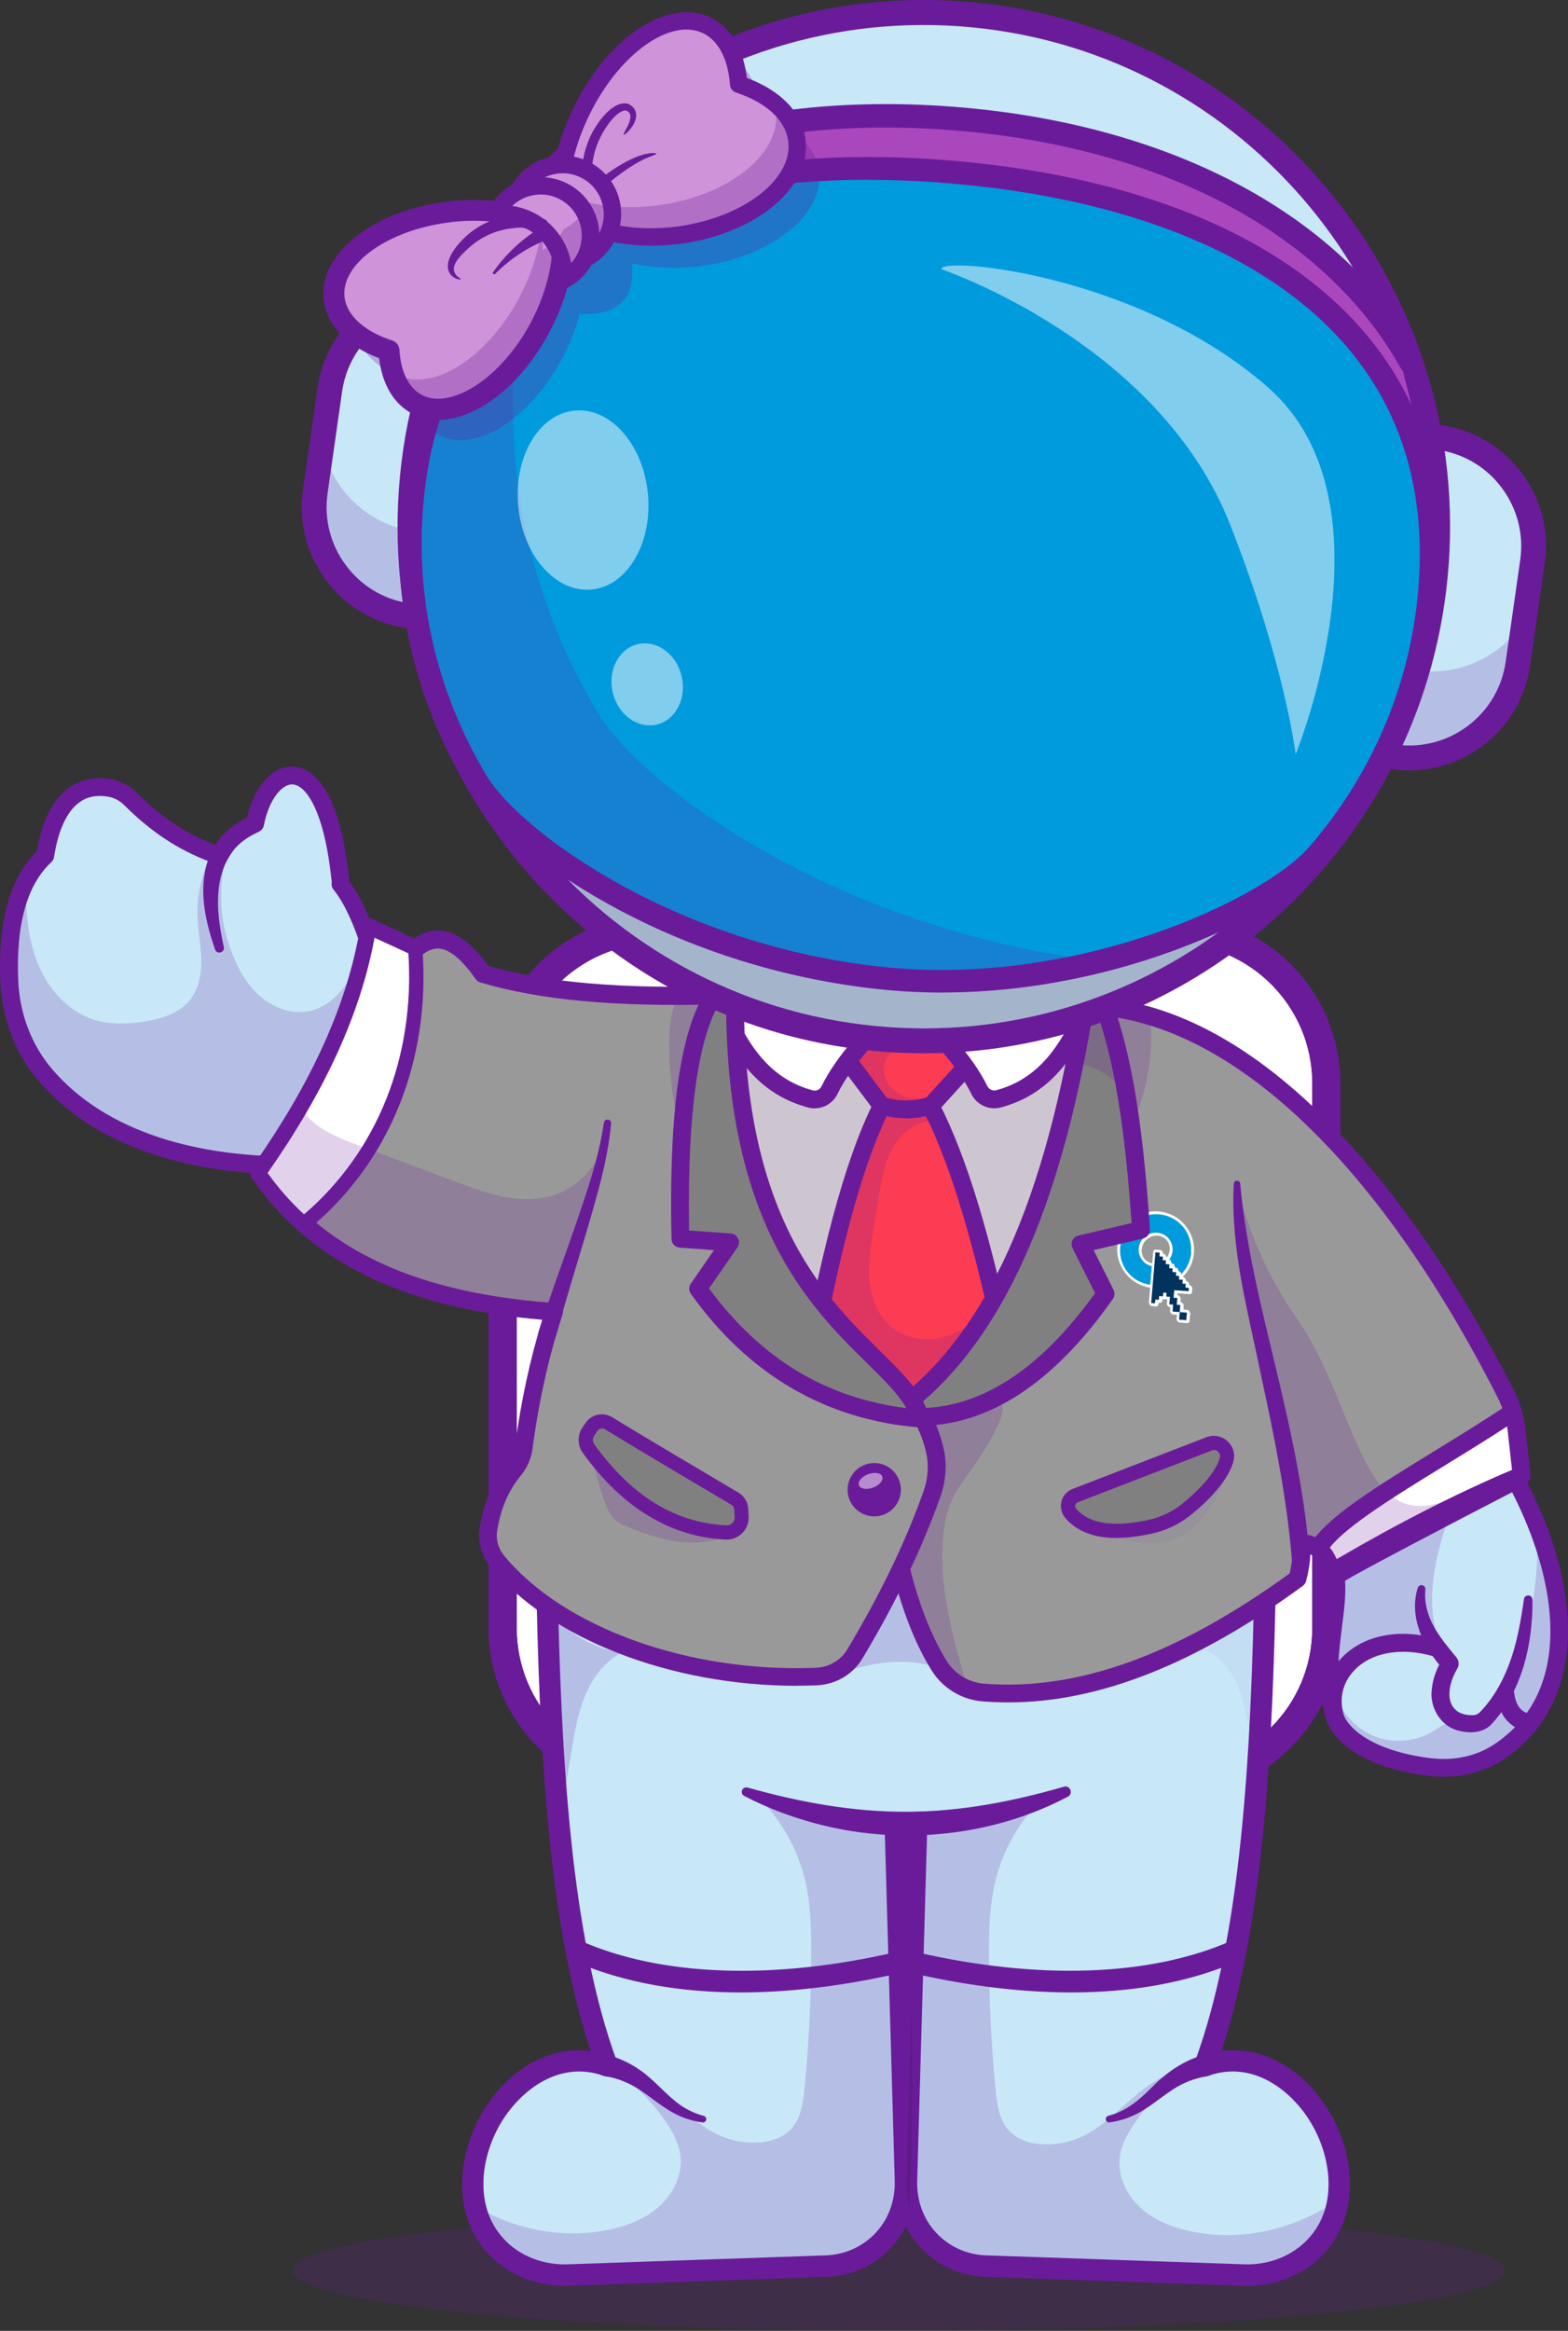 <?xml version="1.0" encoding="UTF-8"?>
<svg id="Capa_1" data-name="Capa 1" xmlns="http://www.w3.org/2000/svg" version="1.1" viewBox="0 0 168.29 250">
  <rect x="0" y="0" width="168.29" height="250" fill="#333333" stroke="none"/>
  <defs>
    <style>
      .cls-1 {
        fill: gray;
      }

      .cls-1, .cls-2, .cls-3, .cls-4, .cls-5, .cls-6, .cls-7, .cls-8, .cls-9, .cls-10, .cls-11, .cls-12 {
        stroke-width: 0px;
      }

      .cls-2, .cls-11 {
        fill: #6a1b9a;
      }

      .cls-3 {
        fill: #ce93d8;
      }

      .cls-4 {
        fill: #ab47bc;
      }

      .cls-5 {
        fill: #00345f;
      }

      .cls-6 {
        fill: #c8e8f8;
      }

      .cls-7 {
        fill: #371a45;
      }

      .cls-8 {
        fill: #999;
      }

      .cls-9 {
        fill: #009bdd;
      }

      .cls-10 {
        fill: #fc3c53;
      }

      .cls-13, .cls-11 {
        opacity: .2;
      }

      .cls-14 {
        opacity: .3;
      }

      .cls-15 {
        opacity: .25;
      }

      .cls-16 {
        opacity: .5;
      }

      .cls-12 {
        fill: #fff;
      }
    </style>
  </defs>
  <g>
    <g class="cls-13">
      <ellipse class="cls-2" cx="96.46" cy="243.51" rx="65.09" ry="6.49"/>
    </g>
    <g>
      <path class="cls-12" d="M140.85,116.22v58.4c0,8.32-6.74,15.06-15.06,15.06h-55.27c-8.32,0-15.06-6.74-15.06-15.06v-58.4c0-4.74,2.19-8.96,5.61-11.72,2.58-2.09,5.87-3.34,9.46-3.34h55.27c3.33,0,6.4,1.08,8.89,2.9,3.74,2.74,6.17,7.17,6.17,12.16Z"/>
      <path class="cls-2" d="M125.78,101.16c8.32,0,15.06,6.74,15.06,15.06v58.4c0,8.32-6.74,15.06-15.06,15.06h-55.27c-8.32,0-15.06-6.74-15.06-15.06v-58.4c0-8.32,6.74-15.06,15.06-15.06h55.27M125.78,98.14h-55.27c-9.97,0-18.08,8.11-18.08,18.08v58.4c0,9.97,8.11,18.08,18.08,18.08h55.27c9.97,0,18.08-8.11,18.08-18.08v-58.4c0-9.97-8.11-18.08-18.08-18.08h0Z"/>
      <path class="cls-12" d="M116.3,154.77c0,.29-.02.58-.07.85-.41-2.56-2.62-4.51-5.29-4.51s-4.89,1.95-5.29,4.51c-.05-.28-.07-.56-.07-.85,0-2.96,2.4-5.36,5.36-5.36s5.36,2.4,5.36,5.36Z"/>
      <g>
        <path class="cls-6" d="M140.88,241.28c-1.96,1.89-4.66,2.82-7.39,2.73l-27.71-.95c-2.5-.09-4.86-1.22-6.45-3.15-.05-.05-.09-.11-.13-.16-.71-.89-1.22-1.9-1.53-2.97-.27-.93-.39-1.91-.37-2.89l.55-19.23.55-19.04h-2.31l1.09,38.27c.06,2.11-.58,4.21-1.9,5.86-.05.05-.09.11-.13.16-1.6,1.93-3.95,3.06-6.45,3.15l-27.71.95c-2.73.1-5.43-.83-7.39-2.73-1.37-1.32-2.21-2.92-2.6-4.63-1.8-7.85,5.81-18.06,14.17-15.09-5.02-13.57-6.15-32.92-6.49-53.44h77.13c-.34,20.52-1.47,39.88-6.49,53.44,10.19-3.61,19.25,12.3,11.57,19.72Z"/>
        <path class="cls-2" d="M133.86,245.16c-.14,0-.27,0-.41,0l-27.71-.96c-2.84-.1-5.5-1.4-7.29-3.56-.05-.06-.1-.12-.15-.18-.41-.51-.77-1.07-1.07-1.66-.3.59-.65,1.15-1.07,1.66l-.14.18c-1.79,2.17-4.45,3.47-7.29,3.56l-27.71.96c-3.11.1-6.11-1-8.23-3.05-4.58-4.42-3.65-11.29-.86-15.81,2.81-4.54,7.14-6.87,11.46-6.32-4.61-13.95-5.55-33.11-5.86-51.83,0-.31.11-.6.33-.82.22-.22.51-.34.82-.34h77.13c.31,0,.6.12.82.34.22.22.33.51.33.82-.31,18.72-1.26,37.88-5.86,51.83,4.32-.54,8.65,1.78,11.46,6.32,2.8,4.51,3.72,11.38-.86,15.81-2.02,1.95-4.85,3.06-7.81,3.06ZM96.08,194.46h2.31c.31,0,.61.13.82.35.22.22.33.52.32.83l-1.09,38.27c-.05,1.9.53,3.71,1.65,5.11l.12.15c1.38,1.66,3.42,2.66,5.61,2.73l27.71.96c2.5.09,4.88-.79,6.56-2.41,3.67-3.54,2.83-9.2.5-12.95-2.04-3.3-6.13-6.55-10.9-4.86-.42.15-.89.04-1.2-.27-.31-.32-.41-.78-.26-1.2,4.99-13.49,6.05-32.85,6.4-51.9H59.84c.35,19.05,1.41,38.41,6.4,51.9.15.42.05.89-.26,1.2-.31.32-.78.42-1.2.27-4.77-1.69-8.85,1.56-10.9,4.86-2.33,3.76-3.16,9.41.5,12.95,1.67,1.62,4.08,2.5,6.56,2.41l27.71-.96c2.19-.08,4.23-1.07,5.61-2.73l.12-.15c1.12-1.4,1.7-3.22,1.65-5.11l-1.09-38.27c0-.31.11-.61.32-.83.22-.22.51-.35.82-.35Z"/>
        <path class="cls-2" d="M65.42,220.45c1.05.32,2.07.78,2.98,1.38,1.75,1.12,2.96,2.77,4.58,3.92.76.54,1.62.94,2.55,1.19.19.05.31.25.26.44-.05.18-.22.29-.39.26-1.03-.14-2.05-.45-2.99-.95-1.78-.92-3.2-2.4-4.95-3.22-.81-.39-1.67-.65-2.55-.79-1.58-.32-1.05-2.64.52-2.23h0Z"/>
        <path class="cls-2" d="M79.49,213.7c-6.07,0-12.37-.91-18.11-3.45-.58-.26-.84-.93-.58-1.51.26-.58.93-.84,1.51-.58,8.66,3.83,20.71,4.26,33.93,1.19.61-.14,1.23.24,1.37.86s-.24,1.23-.86,1.37c-4.93,1.14-10.98,2.12-17.27,2.12Z"/>
        <path class="cls-2" d="M129.57,222.68c-.88.15-1.74.4-2.55.79-1.75.82-3.18,2.3-4.95,3.22-.94.49-1.96.81-2.99.95-.2.03-.38-.11-.4-.31-.02-.18.09-.35.27-.4,1.93-.49,3.33-1.7,4.72-3.1,1.45-1.48,3.33-2.81,5.4-3.39,1.56-.41,2.1,1.91.51,2.23h0Z"/>
        <path class="cls-2" d="M114.98,213.7c-6.29,0-12.34-.97-17.27-2.12-.62-.14-1-.76-.86-1.37.14-.62.76-1,1.37-.86,13.22,3.06,25.27,2.64,33.93-1.19.58-.26,1.25,0,1.51.58s0,1.25-.58,1.51c-5.74,2.54-12.03,3.45-18.11,3.45Z"/>
        <path class="cls-2" d="M80.22,191.72c5.55,1.56,11.25,2.62,17.01,2.6,5.75,0,11.43-1.08,16.96-2.69.65-.19,1.04.74.43,1.07-7.99,4.21-17.6,5.22-26.36,3.06-2.92-.72-5.75-1.76-8.39-3.14-.5-.27-.21-1.04.35-.89h0Z"/>
        <g>
          <path class="cls-6" d="M40.35,103.61l-9.54,21.38c-9.65,0-19.9-2.6-25.97-9.72-.45-.53-.87-1.09-1.24-1.67-.99-1.54-1.7-3.24-2.13-5.02-.26-1.07-.42-2.18-.47-3.29-.06-1.39-.05-2.71.04-3.94.31-4.2,1.53-7.44,3.81-9.56.68-4.45,2.68-7.94,6.86-7.27.87.14,1.67.56,2.29,1.19,2.7,2.71,5.73,4.77,9.23,5.97.1.04.21.07.31.11.04-.08.08-.15.12-.22.96-1.71,2.31-2.56,3.7-3.22,1.35-6.81,7.63-8.78,9.16,6.11v.38c1,1.24,1.86,2.97,2.62,5.04.43,1.15.82,2.4,1.19,3.74Z"/>
          <path class="cls-2" d="M30.8,125.94c-6.77,0-19.25-1.31-26.7-10.06-2.44-2.86-3.88-6.61-4.06-10.56-.3-6.44,1.02-11.15,3.91-14.02.55-3.25,1.7-5.53,3.41-6.78,1.26-.92,2.77-1.24,4.49-.97,1.05.17,2.05.69,2.82,1.46,2.62,2.64,5.39,4.47,8.44,5.6.97-1.49,2.23-2.33,3.41-2.93.78-3.31,2.65-5.46,4.78-5.46.05,0,.1,0,.15,0,1.79.08,4.96,1.77,6.02,12.12,0,.05,0,.1,0,.15,1.41,1.87,2.65,4.77,3.78,8.85.06.21.04.44-.05.65l-9.54,21.38c-.15.34-.49.57-.87.57ZM10.71,85.37c-.85,0-1.58.23-2.21.7-1.33.97-2.26,2.99-2.7,5.85-.03.21-.14.41-.29.55-2.63,2.44-3.82,6.74-3.55,12.76.16,3.53,1.44,6.87,3.61,9.41,6.74,7.91,18.07,9.3,24.63,9.38l9.15-20.49c-1.09-3.85-2.26-6.5-3.55-8.11-.19-.23-.25-.52-.19-.79,0-.03-.01-.06-.01-.09-.78-7.57-2.75-10.34-4.21-10.41-.02,0-.03,0-.05,0-1.05,0-2.45,1.52-3.02,4.39-.06.3-.25.55-.53.68-1.45.69-2.57,1.46-3.38,3.01-.22.41-.7.61-1.14.47-3.59-1.17-6.93-3.3-9.93-6.32-.49-.49-1.11-.82-1.77-.92-.3-.05-.58-.07-.85-.07Z"/>
          <path class="cls-2" d="M25.02,91.23c-2.21,2.97-1.76,6.89-1,10.32.16.61-.73.88-.94.29-.96-2.79-1.72-5.94-.95-8.93.27-1.03.76-2.04,1.44-2.91.32-.41.92-.48,1.33-.16.44.34.47.98.12,1.39h0Z"/>
          <g class="cls-13">
            <path class="cls-2" d="M40.35,103.61l-9.54,21.38c-9.65,0-19.9-2.6-25.97-9.72-.45-.53-.87-1.09-1.24-1.67-.17-.37-.32-.7-.46-1.01-.75-1.66-1.29-2.87-1.67-4.01-.32-.94-.52-1.83-.62-2.86-.16-1.58-.06-3.05.19-4.37.4-2.13,1.16-3.86,1.76-5,.06,2.67.45,5.39,1.62,7.79,1.17,2.41,3.2,4.48,5.76,5.26,1.67.5,3.47.44,5.2.18,1.88-.28,3.87-.87,5.04-2.37.96-1.22,1.22-2.85,1.18-4.4-.04-1.55-.36-3.08-.4-4.63-.06-2.18.42-4.38,1.38-6.33l.67-.17.43-.11.67-.17c-.56,2.36-1.08,5.76.06,9.4.64,2.02,1.5,4.02,2.97,5.55,1.47,1.53,3.63,2.51,5.71,2.12,1.98-.37,3.58-1.92,4.53-3.7.81-1.52,1.21-3.21,1.54-4.9.43,1.15.82,2.4,1.19,3.74Z"/>
          </g>
          <g>
            <g>
              <path class="cls-8" d="M163.3,158.26c-6.58,2.75-13.35,6.25-20.23,10.31l-.67-1.35c-.22-.44-.53-.81-.92-1.09-.07-.05-.15-.11-.23-.15-.48-.3-1.04-.46-1.62-.46.13,1.24-.03,2.52-.38,3.82-11.53,8.42-22.81,13.09-33.75,12.2-1.95-.16-3.7-1.24-4.73-2.9-5.9-9.54-6.7-25.81-6.95-42.83l22.9-27.93c17.67.58,33.79,19.85,44.85,41.6.32.63.58,1.29.78,1.97.19.64.33,1.29.4,1.96l.54,4.86Z"/>
              <g>
                <path class="cls-12" d="M123.5,138.12c-1.02-.14-1.95-.65-2.62-1.45-.71-.85-1.05-1.91-.96-3.01.19-2.22,2.15-3.89,4.38-3.73,1.09.08,2.09.57,2.81,1.39.76.86,1.13,1.96,1.03,3.09-.08.96-.51,1.87-1.19,2.55-.05.05-.12.07-.19.06-.06,0-.11-.02-.17-.06-.09-.06-.16-.15-.19-.25-.09-.01-.17-.06-.24-.14-.07-.08-.11-.18-.1-.27h0s-.02,0-.02,0c-.09,0-.19-.06-.26-.14-.07-.08-.11-.18-.1-.27v-.02c-.09,0-.18-.06-.25-.14-.07-.08-.11-.18-.1-.27v-.07s-.1-.09-.13-.14c-.07-.12-.07-.25,0-.33.2-.25.32-.55.34-.86.03-.4-.09-.78-.34-1.07-.24-.27-.58-.43-.95-.46-.87-.06-1.64.6-1.71,1.47-.03.37.07.73.29,1.01.2.25.48.42.8.49.09.02.17.07.24.15.06.08.09.17.09.25l-.17,2c-.01.13-.12.22-.25.21,0,0-.01,0-.02,0Z"/>
                <path class="cls-9" d="M127.83,134.31c.18-2.1-1.38-3.92-3.48-4.07s-3.94,1.43-4.12,3.52,1.26,3.77,3.23,4.04l.17-2c-.87-.18-1.49-.99-1.41-1.9.08-1,.96-1.75,1.97-1.68s1.74.94,1.66,1.94c-.03.37-.17.71-.39.98l.22.02-.03.4.39.03-.03.4.42.03-.03.39.35.03-.02.28c.63-.62,1.05-1.46,1.13-2.41Z"/>
                <path class="cls-12" d="M126.64,141.86c-.09,0-.19-.06-.26-.14-.07-.08-.11-.18-.1-.27l.04-.43-.38-.03c-.09,0-.19-.06-.26-.14-.07-.08-.11-.18-.1-.27l.03-.36h-.01c-.09,0-.19-.06-.26-.14-.07-.08-.11-.18-.1-.27l.04-.42c-.06,0-.13-.03-.18-.07-.04.03-.1.05-.16.04h-.18s-.01.16-.01.16c-.01.13-.11.22-.25.21h-.15s-.02.18-.02.18c-.01.13-.12.22-.25.21l-.41-.03c-.09,0-.19-.06-.26-.14-.07-.08-.11-.18-.1-.27l.46-5.44c.01-.13.12-.22.25-.21l.46.03c.09,0,.19.06.26.14s.11.18.1.27h0c.09.02.18.07.25.15.07.08.11.18.1.27.08.02.15.06.21.13.07.08.11.18.1.27h0c.09.02.19.07.26.15.07.08.11.18.1.27h0c.09.02.18.07.25.15.07.08.11.18.1.27h.02c.09,0,.19.06.26.14.07.08.11.18.1.27h0c.08.02.15.07.21.13.07.08.11.18.1.27h.01c.09,0,.19.06.26.14s.11.18.1.27v.03c.09,0,.19.06.26.14.07.08.11.18.1.27v.03c.08.01.17.06.24.14.07.08.11.18.1.27l-.03.36c-.01.13-.12.22-.25.21l-1.31-.09-.02.2c.09,0,.19.06.26.14.07.08.11.18.1.27l-.03.34c.09.01.18.06.25.14.07.08.11.18.1.27l-.03.38.37.03c.09,0,.19.06.26.14.07.08.11.18.1.27l-.07.81c-.01.13-.12.22-.25.21l-.77-.06Z"/>
                <path class="cls-5" d="M127.31,137.7l-.4-.03.03-.41-.41-.03.03-.38-.35-.02.03-.38-.41-.03.03-.38-.38-.03.03-.4-.4-.03.03-.4-.35-.02.03-.38-.38-.03.03-.4-.46-.03-.46,5.44.41.03.04-.41.38.03.03-.4.41.03.03-.4.35.02-.03.4.4.03-.07.81.41.03-.06.74.77.06-.07.81.77.06.07-.81-.77-.06.06-.76-.38-.03.06-.72-.4-.03.07-.81,1.54.11.03-.36-.37-.03.04-.41Z"/>
              </g>
            </g>
            <path class="cls-2" d="M108.2,182.59c-.93,0-1.85-.04-2.77-.11-2.23-.18-4.28-1.43-5.46-3.35-6.11-9.87-6.85-26.81-7.09-43.31,0-.23.07-.44.22-.62l22.9-27.93c.19-.23.48-.36.77-.35,8.5.28,17.09,4.7,25.55,13.14,7.16,7.15,14.12,17.17,20.12,28.98.35.7.64,1.41.85,2.13.21.68.35,1.4.43,2.12l.54,4.86c.05.42-.19.82-.58.99-6.26,2.61-12.84,5.96-20.12,10.25-.23.13-.5.17-.76.09-.25-.08-.46-.25-.58-.49l-.67-1.35c-.15-.29-.36-.55-.63-.75-.05-.03-.1-.07-.15-.1-.05-.03-.09-.05-.14-.08-.03.9-.18,1.85-.45,2.87-.06.21-.18.39-.36.52-11.48,8.39-21.86,12.49-31.61,12.49ZM94.79,136.13c.24,16.12.99,32.6,6.8,41.99.87,1.41,2.36,2.32,3.99,2.46,10.01.81,20.75-3.06,32.83-11.82.28-1.15.37-2.18.27-3.15-.03-.27.06-.54.24-.74.18-.2.44-.31.71-.31.76,0,1.49.21,2.13.61.09.05.19.12.29.19.51.38.93.87,1.21,1.44l.22.43c6.75-3.94,12.92-7.07,18.81-9.57l-.46-4.15c-.07-.61-.19-1.21-.36-1.78-.18-.62-.42-1.23-.72-1.82-12.88-25.35-28.73-40.28-43.56-41.06l-22.38,27.29Z"/>
            <path class="cls-2" d="M138.67,167.43c-.54-6.77-1.92-13.44-3.36-20.08-1.36-6.7-3.27-13.46-2.89-20.39.03-.41.66-.44.69,0,.61,6.78,2.3,13.38,3.88,20,1.6,6.68,3.08,13.44,3.59,20.32.04.53-.36.98-.88,1.02-.53.04-.98-.36-1.02-.88h0Z"/>
            <path class="cls-12" d="M163.3,158.26c-6.58,2.75-13.35,6.25-20.23,10.31l-.67-1.35c-.22-.44-.53-.81-.92-1.09,2.01-3.71,13.04-9.39,20.88-14.69.19.64.33,1.29.4,1.96l.54,4.86Z"/>
            <path class="cls-2" d="M143.07,169.52c-.09,0-.18-.01-.27-.04-.25-.08-.46-.25-.58-.49l-.67-1.35c-.15-.29-.36-.55-.63-.75-.38-.28-.5-.8-.27-1.22,1.52-2.8,7.07-6.21,13.5-10.16,2.61-1.6,5.31-3.26,7.68-4.86.25-.17.57-.21.85-.11.29.1.51.33.59.62.21.69.36,1.41.44,2.13l.54,4.86c.05.42-.19.82-.58.99-6.26,2.61-12.84,5.96-20.12,10.25-.15.09-.32.13-.48.13ZM142.72,165.98c.21.25.39.52.53.81l.22.43c6.75-3.94,12.92-7.07,18.81-9.57l-.46-4.15c-.02-.17-.04-.34-.07-.51-2.11,1.38-4.39,2.78-6.6,4.14-5.22,3.2-10.6,6.51-12.42,8.85Z"/>
            <path class="cls-1" d="M115.39,160.42l14.37-5.55c1.05-.41,2.16.52,1.91,1.62-.37,1.62-2.19,3.72-4.39,5.46-1.12.89-2.42,1.5-3.82,1.81-3.99.88-6.89.47-8.54-1.43-.55-.63-.32-1.61.46-1.91Z"/>
            <path class="cls-2" d="M119.87,164.96c-2.44,0-4.29-.71-5.52-2.13-.42-.49-.58-1.15-.43-1.78.15-.62.6-1.12,1.19-1.35l14.37-5.55c.76-.29,1.62-.14,2.23.39.61.53.87,1.34.69,2.11-.39,1.68-2.13,3.88-4.66,5.89-1.19.95-2.62,1.62-4.13,1.95-1.38.3-2.63.46-3.76.46ZM130.28,155.53c-.08,0-.16.01-.24.05l-14.37,5.55h0c-.18.07-.24.21-.26.29-.02.07-.04.24.1.41,1.4,1.62,4.02,2.01,7.79,1.18,1.28-.28,2.5-.86,3.51-1.66,2.2-1.75,3.82-3.72,4.12-5.04.08-.33-.12-.54-.21-.62-.13-.11-.28-.17-.44-.17ZM115.39,160.42h0,0Z"/>
            <g>
              <path class="cls-8" d="M100.04,160.22c-2.02,5.7-4.84,11.42-8.26,17.14-.88,1.48-2.46,2.39-4.17,2.46-14.45.58-28.02-4.81-34.26-12.41-.77-.95-1.12-2.18-.93-3.39.42-2.58,1.35-4.68,2.73-6.34.57-.68.95-1.51,1.06-2.39.68-5.12,1.75-9.99,3.26-14.59-10.92-.76-20.17-3.54-26.85-9.43-1.8-1.58-3.42-3.4-4.83-5.45,5.91-8.34,10.31-17.01,11.83-26.34l4.94,2.28h.02c2.29-1.9,4.58-1.13,7.25,2.68,7.2,2.14,16.19,2.58,25.96,2.29l16.75,39.62c2.73,2.62,4.91,5.52,5.77,9.1.38,1.58.26,3.24-.28,4.78Z"/>
              <path class="cls-2" d="M85.5,180.81c-13.47,0-26.49-5.01-32.89-12.8-.95-1.16-1.37-2.68-1.13-4.15.43-2.69,1.42-4.98,2.94-6.81.47-.56.76-1.22.85-1.9.63-4.8,1.62-9.37,2.93-13.6-11.42-.96-20-4.1-26.21-9.58-1.87-1.65-3.55-3.54-4.98-5.63-.23-.33-.22-.77,0-1.09,6.5-9.18,10.32-17.67,11.67-25.94.05-.29.23-.55.49-.69.26-.14.58-.15.85-.02l4.44,2.05c.99-.68,2.02-.96,3.05-.82,1.62.22,3.23,1.45,4.91,3.77,6.25,1.8,14.32,2.49,25.34,2.16.4-.01.75.22.91.58l16.68,39.44c3.23,3.14,5.11,6.14,5.89,9.43.42,1.73.31,3.56-.31,5.31h0c-1.95,5.53-4.68,11.19-8.34,17.32-1.04,1.75-2.89,2.84-4.95,2.92-.72.03-1.43.04-2.15.04ZM28.95,125.81c1.26,1.75,2.7,3.34,4.29,4.74,6.1,5.38,14.7,8.39,26.29,9.2.29.02.56.18.73.42.16.24.21.55.11.83-1.46,4.44-2.54,9.29-3.22,14.41-.14,1.04-.58,2.04-1.27,2.88-1.3,1.56-2.15,3.54-2.52,5.89-.15.93.12,1.9.72,2.64,6.37,7.76,19.83,12.6,33.48,12.06,1.41-.06,2.68-.8,3.39-1.99,3.59-6.01,6.27-11.57,8.18-16.97.49-1.4.58-2.86.25-4.23-.71-2.96-2.46-5.71-5.5-8.63-.09-.09-.17-.2-.22-.32l-16.5-39.02c-11.09.3-19.24-.45-25.61-2.35-.21-.06-.39-.19-.51-.37-1.41-2.01-2.68-3.1-3.79-3.25-.66-.09-1.34.16-2.07.77-.29.24-.7.29-1.04.12l-3.81-1.76c-1.53,8.01-5.27,16.19-11.39,24.95ZM100.04,160.22h0,0Z"/>
              <path class="cls-2" d="M57.83,142.77c1.22-3.75,2.56-7.44,3.86-11.13,1.25-3.67,2.58-7.38,3.12-11.22.07-.49.82-.43.78.08-.36,3.96-1.52,7.76-2.62,11.55-1.12,3.77-2.28,7.5-3.31,11.26-.37,1.23-2.19.7-1.83-.55h0Z"/>
              <circle class="cls-2" cx="93.83" cy="159.78" r="2.86"/>
              <g class="cls-16">
                <path class="cls-12" d="M94.69,158.36c-.15-.39-.83-.5-1.52-.24s-1.13.79-.98,1.19c.15.39.83.5,1.52.24s1.13-.79.98-1.19Z"/>
              </g>
              <path class="cls-1" d="M65.31,152.65c2.98,1.84,11.26,6.73,13.59,8.11.39.23.63.63.66,1.08l.05.84c.06.95-.72,1.74-1.67,1.69-5.45-.27-10.42-2.99-14.76-8.99-.4-.55-.41-1.29-.02-1.85l.34-.5c.41-.59,1.2-.76,1.81-.38Z"/>
              <path class="cls-2" d="M78.01,165.13s-.08,0-.12,0c-5.93-.29-11.09-3.42-15.34-9.3-.59-.81-.6-1.91-.03-2.73l.34-.5c.64-.92,1.88-1.18,2.84-.6h0c2.94,1.82,11.13,6.66,13.57,8.1.6.36.99.99,1.03,1.69l.05.84c.04.67-.21,1.33-.68,1.8-.44.45-1.05.7-1.67.7ZM64.61,153.21c-.18,0-.37.09-.48.25l-.34.5c-.2.29-.2.68.01.97,4.02,5.56,8.66,8.4,14.18,8.67.24.01.46-.08.63-.24.17-.17.26-.4.24-.64l-.05-.84c-.01-.19-.12-.37-.28-.47-2.44-1.44-10.64-6.29-13.6-8.12h0c-.09-.06-.2-.09-.3-.09Z"/>
              <path class="cls-12" d="M32.62,131.27c-1.8-1.58-3.42-3.4-4.83-5.45,5.91-8.34,10.31-17.01,11.83-26.34l4.94,2.28c.89,11.64-3.23,22.37-11.94,29.52Z"/>
              <path class="cls-2" d="M32.62,132.03c-.18,0-.36-.06-.5-.19-1.86-1.64-3.53-3.52-4.95-5.6-.18-.26-.18-.61,0-.87,6.52-9.2,10.35-17.72,11.7-26.02.04-.24.18-.44.4-.55.21-.11.46-.12.68-.02l4.94,2.28c.25.12.42.36.44.63.92,12.05-3.53,23.04-12.22,30.16-.14.12-.31.17-.48.17ZM28.72,125.81c1.16,1.62,2.47,3.11,3.91,4.44,7.86-6.72,11.92-16.87,11.2-28l-3.63-1.67c-1.5,8.09-5.27,16.36-11.48,25.23Z"/>
              <g class="cls-13">
                <path class="cls-2" d="M32.62,119.31c1.4,1.83,3.68,2.73,5.84,3.53,3.49,1.3,6.97,2.6,10.46,3.91,1.87.7,3.76,1.4,5.74,1.71,1.84.28,3.77.2,5.48-.53,2.74-1.17,4.6-3.93,5.18-6.85-1.32,6.25-3.12,12.4-5.38,18.37-.1.27-.22.57-.47.73-.24.16-.56.16-.85.15-4.06-.16-8.11-.78-12.03-1.85-1.74-.48-3.46-1.04-5.11-1.77-2.38-1.05-4.61-2.42-6.71-3.96-2.67-1.96-5.17-4.23-6.98-7.01,1.25-1.9,2.5-3.79,3.75-5.69"/>
              </g>
              <g class="cls-13">
                <path class="cls-2" d="M72.71,107.12c-.73,1.29-.86,2.84-.89,4.32-.05,3.15.31,6.32,1.06,9.38.25-4.58,1.4-9.12,3.36-13.27-.41-.31-.73-.72-.95-1.19-.86.44-1.85.62-2.81.5"/>
              </g>
              <g class="cls-13">
                <path class="cls-2" d="M63.3,155.48c.41,1.77.9,3.52,1.47,5.24.3.89.65,1.82,1.38,2.4.35.28.76.46,1.18.63,1.96.81,4.01,1.5,6.13,1.66,2.12.16,4.34-.25,6.08-1.47-3.62-.15-7.21-1.14-10.4-2.86-1-.54-1.97-1.17-2.75-1.99-.98-1.04-1.61-2.35-2.23-3.64"/>
              </g>
            </g>
            <g class="cls-15">
              <path class="cls-7" d="M79.08,113.21c-1.62-.29-3.31-.2-4.89.26.93-4.58,2.46-7.73,4.76-9.04-.1,3.17-.05,6.08.14,8.78Z"/>
            </g>
            <g>
              <path class="cls-12" d="M78.37,105.77c-2.15,22.16,3.38,37.76,19.46,44.33,13.75-8.17,19.96-22.33,18.9-42.23l-38.36-2.1Z"/>
              <g class="cls-15">
                <path class="cls-7" d="M78.37,105.77c-2.15,22.16,3.38,37.76,19.46,44.33,13.75-8.17,19.96-22.33,18.9-42.23l-38.36-2.1Z"/>
              </g>
              <path class="cls-10" d="M87.34,144.13c2.29-12.09,4.97-21.92,8.4-27.48h3.05c3.4,5.55,6.08,14.37,8.4,24.81l-8.65,9.98-11.2-7.3Z"/>
              <path class="cls-2" d="M98.54,152.39c-.18,0-.36-.05-.52-.15l-11.2-7.3c-.32-.21-.49-.6-.42-.98,2.56-13.57,5.35-22.67,8.52-27.81.17-.28.48-.45.81-.45h3.05c.33,0,.64.17.81.46,3.15,5.15,5.85,13.12,8.52,25.1.07.3-.01.6-.21.83l-8.65,9.98c-.19.22-.45.33-.72.33ZM88.39,143.68l9.97,6.5,7.79-8.98c-2.47-11-5.06-18.74-7.9-23.6h-1.97c-2.89,4.94-5.47,13.49-7.88,26.08Z"/>
              <path class="cls-10" d="M88.86,110.92l5.73,7.63c1.7.57,3.48.56,5.34,0l7.63-8.4-18.7.76Z"/>
              <path class="cls-2" d="M97.19,119.94c-1,0-1.97-.16-2.9-.48-.18-.06-.34-.18-.46-.33l-5.73-7.63c-.21-.28-.25-.66-.1-.98.15-.32.47-.53.82-.54l18.7-.76c.38-.02.74.2.9.55.16.35.1.76-.16,1.05l-7.63,8.4c-.12.13-.26.22-.43.27-1.03.31-2.04.47-3.02.47ZM95.17,117.74c1.35.4,2.74.39,4.24-.02l5.92-6.51-14.61.6,4.45,5.94Z"/>
              <path class="cls-12" d="M77.41,107.87c1.91,4.5,4.38,8.61,9.58,10,.8.21,1.65-.17,2.02-.92,1.02-2.08,2.58-4.08,4.43-6.02l-16.03-3.05Z"/>
              <path class="cls-12" d="M116.73,107.87c-1.91,4.49-4.37,8.6-9.55,9.99-.82.22-1.69-.18-2.07-.94-1.02-2.07-2.57-4.05-4.41-5.99l16.03-3.05Z"/>
              <path class="cls-2" d="M87.44,118.88c-.23,0-.46-.03-.69-.09-5.68-1.51-8.27-5.96-10.22-10.55-.14-.32-.09-.7.14-.97.22-.27.58-.4.92-.34l16.03,3.05c.34.07.62.31.73.64.11.33.02.7-.22.95-1.99,2.1-3.38,3.99-4.26,5.79-.46.94-1.42,1.51-2.43,1.51ZM79.03,109.15c1.68,3.51,3.98,6.67,8.21,7.8.37.1.75-.08.92-.42.78-1.59,1.91-3.23,3.43-4.99l-12.56-2.39Z"/>
              <path class="cls-2" d="M106.72,118.87c-1.02,0-2-.58-2.47-1.54-.88-1.79-2.27-3.67-4.25-5.76-.24-.25-.32-.62-.22-.95.11-.33.39-.58.73-.64l16.03-3.05c.34-.07.7.06.92.34.22.27.27.65.14.97-1.94,4.57-4.52,9.02-10.18,10.54-.23.06-.47.09-.7.09ZM102.55,111.54c1.51,1.74,2.64,3.37,3.42,4.95.18.36.58.55.96.44,4.21-1.13,6.5-4.28,8.18-7.79l-12.56,2.39Z"/>
              <path class="cls-1" d="M115.97,133.44l2.67,5.34c-6.15,8.75-12.78,13.15-19.9,13.2-1.03.01-2.07-.07-3.11-.24.76-.52,1.49-1.06,2.2-1.65,8.92-7.31,14.3-20.03,17.51-36.06.35-1.72.67-3.47.97-5.26l1.57-2.44c1.34,3.11,2.31,6.91,3.03,11.17.74,4.4,1.21,9.28,1.55,14.41l-6.49,1.53Z"/>
              <path class="cls-2" d="M98.58,152.95c-1.03,0-2.07-.09-3.11-.26-.39-.06-.69-.36-.78-.74-.08-.38.07-.78.4-.99,10.05-6.82,16.68-20.67,20.28-42.34.02-.13.07-.25.14-.36l1.57-2.44c.19-.3.53-.46.88-.44.35.03.66.25.8.57,2.42,5.6,3.85,13.59,4.66,25.89.03.46-.28.88-.73.99l-5.31,1.25,2.13,4.26c.16.31.13.69-.07.98-6.36,9.05-13.36,13.61-20.84,13.61ZM98.19,151.03c.12,0,.23,0,.35,0,6.73,0,13.1-4.14,18.99-12.33l-2.42-4.83c-.13-.26-.13-.57-.01-.83.12-.26.36-.46.65-.52l5.7-1.34c-.72-10.42-1.9-17.58-3.78-22.75l-.46.71c-3.45,20.64-9.68,34.39-19.02,41.9Z"/>
              <path class="cls-1" d="M98.79,152.15c-1.07-.08-2.13-.22-3.16-.4-8.18-1.42-15.14-5.77-20.69-13.53l3.44-4.96-5.34-.38c-.16-7.79.15-14.43,1.16-19.4.93-4.58,2.46-7.73,4.76-9.04-.1,3.17-.05,6.08.14,8.78,1.71,25.13,14.71,30.67,18.75,36.89.4.61.71,1.24.91,1.89.02.05.03.1.05.16Z"/>
              <path class="cls-2" d="M98.79,153.1s-.05,0-.08,0c-10.07-.81-18.34-5.63-24.56-14.33-.23-.33-.24-.77,0-1.1l2.48-3.59-3.67-.26c-.49-.04-.88-.44-.89-.93-.37-17.28,1.67-26.59,6.4-29.29.3-.17.67-.17.97.01.3.18.47.5.46.85-.81,25.31,8.41,34.39,14.5,40.39,2.57,2.53,4.6,4.53,5.31,7.03.09.3.02.62-.18.87-.18.22-.45.35-.74.35ZM76.1,138.2c5.57,7.53,12.51,11.74,21.18,12.83-.87-1.52-2.4-3.03-4.22-4.82-6.16-6.06-15.38-15.14-15.12-39.67-2.86,3.5-4.2,12.03-3.98,25.44l4.47.32c.34.02.64.23.79.54.15.31.12.67-.08.96l-3.05,4.41Z"/>
              <g class="cls-13">
                <path class="cls-2" d="M120.91,117.51c-.59-.86-1.31-1.63-2.16-2.22-1-.7-2.19-1.13-3.41-1.24.35-1.72.67-3.47.97-5.26l1.57-2.44c1.34,3.11,2.31,6.91,3.03,11.17Z"/>
              </g>
              <g class="cls-13">
                <path class="cls-2" d="M95.77,112.81c-.8.6-1.09,1.73-.81,2.68s1.08,1.71,2,2.07,1.97.36,2.94.13c-.14.5-.76.66-1.27.73-1.2.18-2.4.35-3.6.53-.22.03-.47.06-.67-.03-.19-.09-.31-.27-.42-.44-.85-1.27-1.69-2.53-2.54-3.8-.09-.13-.18-.28-.2-.44-.02-.22.1-.42.22-.6l1.03-1.62c.74.26,1.57.29,2.33.08.41-.12.95-.26,1.18.1"/>
              </g>
              <g class="cls-13">
                <path class="cls-2" d="M100.53,120.23c-1.88-.19-3.66,1.09-4.62,2.72s-1.29,3.53-1.59,5.4c-.19,1.19-.39,2.38-.58,3.57-.29,1.8-.58,3.61-.42,5.43.16,1.81.84,3.65,2.2,4.85,1.64,1.46,4.1,1.79,6.18,1.09,2.08-.7,3.76-2.32,4.82-4.24-2.23,3.99-5.21,7.57-8.73,10.48-2.36-3.66-5.79-6.46-9.15-9.23-.21-.17-.43-.36-.52-.62-.09-.28,0-.58.08-.86,1.88-6.34,3.77-12.69,5.65-19.03.06-.2.12-.4.27-.55.2-.19.49-.23.76-.25,1.65-.15,3.29-.31,4.94-.46.29.48.57.95.86,1.43"/>
              </g>
            </g>
            <g>
              <g>
                <path class="cls-6" d="M43.84,66.06h0c.61.09,1.18-.34,1.27-.95l4.58-32.04c.09-.61-.34-1.18-.95-1.27h0c-6.44-.92-12.41,3.56-13.34,10l-1.56,10.92c-.92,6.44,3.56,12.41,10,13.34Z"/>
                <path class="cls-7" d="M44,66.37c-.07,0-.14,0-.2-.01-3.2-.46-6.02-2.13-7.96-4.71-1.94-2.58-2.75-5.77-2.3-8.96l1.56-10.92c.94-6.6,7.08-11.2,13.68-10.26.38.05.71.25.94.56s.32.68.27,1.06l-4.58,32.04c-.05.38-.25.71-.56.94-.25.19-.55.28-.85.28ZM47.06,31.98c-5.62,0-10.54,4.14-11.36,9.86l-1.56,10.92c-.43,3.04.34,6.06,2.18,8.52,1.84,2.45,4.53,4.04,7.56,4.48h0c.22.03.43-.02.61-.16.18-.13.29-.32.32-.54l4.58-32.04c.03-.22-.02-.43-.16-.61-.13-.18-.32-.29-.54-.32-.55-.08-1.09-.12-1.63-.12Z"/>
              </g>
              <g class="cls-13">
                <path class="cls-2" d="M34.57,47.6l-.73,5.12c-.92,6.44,3.56,12.41,10,13.34.61.09,1.18-.34,1.27-.96l1.22-8.52c-.23.36-.65.58-1.11.52l-.76-.11c-5.09-.73-8.96-4.61-9.89-9.39Z"/>
              </g>
              <path class="cls-2" d="M44,67.4c-.12,0-.23,0-.35-.03h0c-3.47-.5-6.54-2.31-8.64-5.12-2.1-2.8-2.99-6.26-2.49-9.73l1.56-10.92c1.02-7.16,7.68-12.16,14.85-11.13.65.09,1.23.43,1.62.96.39.53.56,1.17.47,1.82l-4.58,32.04c-.09.65-.43,1.23-.96,1.62-.43.32-.94.49-1.47.49ZM47.06,33.01c-5.11,0-9.59,3.77-10.34,8.97l-1.56,10.92c-.4,2.76.31,5.52,1.98,7.75,1.63,2.18,3.99,3.61,6.67,4.04l4.52-31.61c-.43-.05-.85-.08-1.27-.08Z"/>
              <g>
                <path class="cls-6" d="M154.48,46.91h0c-.61-.09-1.18.34-1.27.95l-4.58,32.04c-.09.61.34,1.18.95,1.27h0c6.44.92,12.41-3.56,13.34-10l1.56-10.92c.92-6.44-3.56-12.41-10-13.34Z"/>
                <path class="cls-7" d="M151.27,81.59c-.58,0-1.16-.04-1.74-.12-.38-.05-.71-.25-.94-.56-.23-.3-.32-.68-.27-1.06l4.58-32.04c.05-.38.25-.71.56-.94s.68-.32,1.06-.27h0c3.2.46,6.02,2.13,7.96,4.71,1.94,2.58,2.75,5.77,2.3,8.96l-1.56,10.92c-.46,3.2-2.13,6.02-4.71,7.96-2.11,1.59-4.63,2.42-7.23,2.42ZM154.32,47.2c-.4,0-.75.3-.81.71l-4.58,32.04c-.03.22.02.43.16.61.13.18.32.29.54.32,3.04.43,6.06-.34,8.52-2.18,2.45-1.84,4.04-4.53,4.48-7.56l1.56-10.92c.43-3.04-.34-6.06-2.18-8.52-1.84-2.45-4.53-4.05-7.56-4.48-.04,0-.08,0-.12,0Z"/>
              </g>
              <g class="cls-13">
                <path class="cls-2" d="M149.9,71.01l-1.27,8.89c-.09.61.34,1.18.96,1.27,3.38.48,6.64-.52,9.1-2.52,2.22-1.8,3.8-4.42,4.24-7.48l.66-4.6c-2.41,3.78-6.88,6.01-11.61,5.33l-1.17-.17c-.43-.06-.76-.35-.9-.72Z"/>
              </g>
              <path class="cls-2" d="M151.26,82.63c-.62,0-1.24-.04-1.87-.13-.65-.09-1.23-.43-1.62-.96-.39-.53-.56-1.17-.47-1.82l4.58-32.04c.09-.65.43-1.23.96-1.62.53-.39,1.17-.56,1.82-.47h0c3.47.5,6.54,2.31,8.64,5.12,2.1,2.8,2.99,6.26,2.49,9.73l-1.56,10.92c-.93,6.54-6.56,11.27-12.98,11.27ZM149.98,79.88c2.69.33,5.36-.38,7.54-2.01,2.23-1.67,3.68-4.12,4.08-6.88l1.56-10.92c.4-2.76-.31-5.51-1.98-7.75-1.63-2.18-4-3.61-6.67-4.04l-4.52,31.61Z"/>
              <g>
                <circle class="cls-6" cx="99.15" cy="56.48" r="55.15"/>
                <path class="cls-7" d="M99.19,111.93c-1.32,0-2.64-.05-3.97-.14-30.5-2.17-53.54-28.74-51.37-59.24C46.01,22.05,72.59-.99,103.09,1.18c30.5,2.17,53.54,28.74,51.37,59.24-2.07,29.16-26.47,51.52-55.27,51.52ZM44.45,52.59c-2.14,30.16,20.65,56.45,50.82,58.6,1.32.09,2.63.14,3.93.14,28.49,0,52.62-22.11,54.67-50.96,2.14-30.16-20.65-56.45-50.82-58.6C72.87-.36,46.59,22.43,44.45,52.59h0Z"/>
              </g>
              <g class="cls-15">
                <path class="cls-7" d="M45.21,44.99c-.53,2.46-.89,4.99-1.07,7.58-2.16,30.38,20.72,56.76,51.1,58.92,30.38,2.16,56.76-20.72,58.92-51.1.06-.87.1-1.75.12-2.61-5.61,26.51-30.05,45.49-57.85,43.52-29.5-2.1-51.93-27.04-51.22-56.31Z"/>
              </g>
              <path class="cls-2" d="M99.19,112.97c-1.34,0-2.69-.05-4.05-.14-31.07-2.21-54.54-29.28-52.33-60.35h0C45.02,21.41,72.08-2.06,103.16.14c31.07,2.21,54.54,29.28,52.33,60.35-2.11,29.71-26.96,52.48-56.3,52.48ZM45.48,52.67c-2.1,29.6,20.26,55.39,49.86,57.49,1.29.09,2.58.14,3.85.14,27.95,0,51.62-21.69,53.64-49.99,2.1-29.6-20.26-55.39-49.86-57.49-29.6-2.11-55.39,20.26-57.49,49.86h0Z"/>
              <g>
                <path class="cls-9" d="M44.22,54c-.93,10.75,1.7,21.03,6.96,29.81,3.94,6.58,21.4,19,44.1,21.17,21.04,2.01,41.18-7.57,46.19-13.37,6.68-7.74,11.03-17.42,11.96-28.17,2.46-28.45-20.97-42.35-51.13-44.96-30.16-2.6-55.62,7.08-58.07,35.53Z"/>
                <path class="cls-4" d="M46.27,43.17s3.23-13.49,12.28-20.6c0,0,12.04-10.42,37.56-10.02,0,0,19.06-1.29,37.8,9.21,0,0,12.12,7.35,15.43,13.49,0,0,1.08,3.58,4.44,17.45,0,0-4.36-16.48-16.96-23.83,0,0-17.85-13.49-53.23-10.5,0,0-10.02.32-21.24,6.62,0,0-12.6,6.3-16.07,18.18Z"/>
                <path class="cls-2" d="M101.17,106.46c-1.98,0-3.99-.09-6.01-.28-23.98-2.29-41.16-15.3-45.03-21.75-5.58-9.32-8.05-19.88-7.12-30.54,1.2-13.88,7.69-24.1,19.28-30.38,10.14-5.49,24.01-7.65,40.11-6.26,16.1,1.39,29.39,5.9,38.44,13.04,10.35,8.17,14.99,19.35,13.79,33.23-.92,10.66-5.16,20.64-12.25,28.86-4.75,5.5-21.85,14.07-41.21,14.07ZM93.15,19.28c-11.77,0-21.91,2.16-29.7,6.38-10.83,5.86-16.89,15.43-18.02,28.45h0c-.88,10.15,1.47,20.2,6.79,29.08,3.53,5.9,20.34,18.4,43.17,20.58,20.6,1.96,40.34-7.39,45.15-12.96,6.76-7.83,10.79-17.34,11.67-27.48,1.12-13.01-3.21-23.48-12.87-31.11-8.67-6.85-21.52-11.18-37.14-12.53-3.1-.27-6.12-.4-9.04-.4Z"/>
              </g>
              <g class="cls-13">
                <path class="cls-2" d="M57.13,28.37c-7.22,5.79-11.92,14.2-12.91,25.62-.93,10.75,1.7,21.04,6.95,29.81,3.94,6.58,21.4,19,44.1,21.17,8.01.77,15.89-.15,22.86-1.9-27.84-3.26-49.1-18.49-53.99-26.65-6.67-11.14-10.01-24.19-8.83-37.83.31-3.65.93-7.05,1.81-10.22Z"/>
              </g>
              <path class="cls-2" d="M151.4,40.07c-.39,0-.76-.18-1.01-.5l-.1-.15c-7.97-14.23-25.21-23.48-47.31-25.39-21.98-1.9-40.54,4.02-50.95,16.24l-.1.11-.12.09c-.56.41-1.36.29-1.77-.27-.37-.5-.31-1.19.11-1.62,10.95-12.81,30.28-19.02,53.04-17.06,22.92,1.98,40.88,11.68,49.27,26.63.36.59.19,1.35-.4,1.72-.21.13-.44.2-.68.2Z"/>
              <g>
                <g class="cls-16">
                  <ellipse class="cls-12" cx="62.58" cy="53.64" rx="6.99" ry="9.64" transform="translate(-4.72 6.05) rotate(-5.34)"/>
                </g>
                <g class="cls-16">
                  <ellipse class="cls-12" cx="69.46" cy="73.4" rx="3.8" ry="4.43" transform="translate(-15 17.92) rotate(-13.28)"/>
                </g>
                <g class="cls-16">
                  <path class="cls-12" d="M139.05,80.93s11.1-26.98-2.89-39.32c-13.99-12.34-35.5-14.15-35.11-12.73,0,0,23.31,7.82,31,27.44,5.93,15.13,7.01,24.61,7.01,24.61Z"/>
                </g>
              </g>
            </g>
            <g class="cls-13">
              <path class="cls-2" d="M123.42,108.97c.41,3.94-.25,7.99-1.91,11.6-.07-1.57-.15-3.15-.22-4.72-.02-.51-.05-1.03-.21-1.51-.12-.34-.3-.66-.47-.98-.7-1.36-1.1-2.89-1.16-4.42.86-.06,1.72-.12,2.58-.17"/>
            </g>
            <g class="cls-13">
              <path class="cls-2" d="M132.95,127.91c.72,2.69,2.02,6.57,4.51,10.82,1.19,2.03,1.18,1.78,2.44,3.75,2.77,4.36,4.22,9.42,6.52,14.04,1.08,2.17,2.62,4.44,4.99,4.91,2.63.52,5.26-1.39,7.92-.98-4.88,2.9-9.85,5.67-14.88,8.3-.62-1.31-1.73-2.37-3.07-2.93-.26-.11-.54-.2-.74-.4-.43-.41-.42-1.03-.43-1.21-.08-2-2.51-5.95-3.05-13.02-.12-1.55-.07-2.29-.38-3.82-.48-2.41-1.3-4.09-1.53-4.58-.9-1.96-1.92-5.67-2.29-13.36"/>
            </g>
            <g class="cls-13">
              <path class="cls-2" d="M107.46,150.59c.88.91-2.01,5.42-3.59,7.59-.65.9-1.2,1.61-1.76,2.85-.48,1.05-.71,2.21-.84,3.36-.61,5.46.91,10.91,2.43,16.19-2.77-2.15-3.86-3.99-4.33-5.33-.38-1.07-.86-3.22-1.53-4.58-.06-.13-.27-.55-.38-1.15-.12-.64-.05-1.18,0-1.53.24-1.55.76-2.67.76-2.67,1.1-2.35,1.74-5.64,1.91-6.49.3-1.56.45-3.85-.38-6.87,1.31-.43,4.42-1.38,7.03-1.53.22-.01.51-.02.68.16Z"/>
            </g>
            <g class="cls-15">
              <path class="cls-11" d="M115.26,162.64c1.84,1.02,3.71,2.05,5.75,2.56,2.04.51,4.31.44,6.11-.65,1.12-.68,2-1.71,2.72-2.8,1.15-1.73,2.01-3.76,1.91-5.84-.88,1.82-2.22,3.37-3.55,4.89-.69.79-1.39,1.59-2.24,2.2-2.07,1.47-5,1.6-7.19.32"/>
            </g>
          </g>
        </g>
        <g>
          <path class="cls-6" d="M162.69,158.77c5.96,11.08,7,23.23-1.76,29.09-2.11,1.41-4.68,1.96-7.2,1.69-5.36-.57-10.07-2.72-10.7-6.16-1.15-5.73.82-10.62.32-14.31.44-.58,19.34-10.31,19.34-10.31Z"/>
          <path class="cls-2" d="M154.97,190.57c-.44,0-.89-.02-1.34-.07-5.06-.53-10.75-2.64-11.54-6.94-.69-3.46-.3-6.6.05-9.36.24-1.92.45-3.57.26-5-.03-.25.03-.51.19-.71.16-.2.57-.74,19.66-10.58.46-.24,1.03-.06,1.28.4,3.2,5.95,4.85,11.81,4.75,16.97-.1,5.82-2.46,10.45-6.82,13.37-1.87,1.25-4.14,1.92-6.5,1.92ZM144.36,169.54c.11,1.51-.1,3.16-.32,4.9-.33,2.62-.71,5.59-.07,8.76.48,2.66,4.45,4.83,9.86,5.4,2.38.25,4.72-.29,6.57-1.53,8.65-5.8,6.72-17.6,1.89-27.02-6.44,3.32-15.86,8.25-17.93,9.49ZM144,169.78h0Z"/>
          <path class="cls-2" d="M164.48,171.56c.03,4.7-1.06,9.68-4.31,13.27-.87,1.03-2.39,1.14-3.62.79-1.94-.45-3.14-2.53-2.88-4.43.11-1.22.57-2.31,1.15-3.27l.13,1.18c-2.11-2.29-3.78-5.61-2.79-8.78.06-.22.29-.35.52-.29.21.06.33.26.3.47-.24,3.01,1.54,5.08,3.32,7.25.29.34.33.81.13,1.18-.87,1.45-1.48,3.75.15,4.72.41.21.87.32,1.34.31.37.03.67-.07.94-.34,1.67-1.74,2.75-3.9,3.49-6.22.59-1.91.92-3.86,1.21-5.85.03-.58.9-.57.91.02h0Z"/>
          <path class="cls-2" d="M143.48,185.62c-.38,0-.74-.23-.89-.61-.97-2.5-.48-5.16,1.31-7.1,2.37-2.56,6.31-3.34,10.54-2.08.51.15.79.68.64,1.19-.15.51-.68.79-1.19.64-3.47-1.03-6.76-.44-8.59,1.55-1.31,1.41-1.65,3.28-.94,5.11.19.49-.05,1.04-.55,1.23-.11.04-.23.06-.34.06Z"/>
          <path class="cls-2" d="M164.24,185.76s-.1,0-.14-.01c-1.38-.21-3.11-1.06-3.47-3.91-.07-.52.3-1,.82-1.07.52-.07,1,.3,1.07.82.23,1.79,1.12,2.15,1.87,2.27.52.08.88.57.8,1.09-.07.47-.48.81-.94.81Z"/>
          <g class="cls-13">
            <path class="cls-2" d="M155.27,163.38c-.78,2.38-1.42,4.82-1.54,7.32s.3,5.07,1.53,7.24c-1.75-1.71-4.41-2.42-6.79-1.82s-4.37,2.5-5.1,4.84c.24-3.91.3-7.83.19-11.74.92.15,1.78-.43,2.55-.96,2.57-1.76,5.34-3.24,8.23-4.41"/>
          </g>
          <g class="cls-13">
            <path class="cls-2" d="M143.61,182.39c.81,1.92,2.51,3.45,4.52,4.04,2,.59,4.26.24,5.98-.94.39-.27.79-.59,1.26-.62.54-.04,1.04.3,1.58.38.36.05.73-.01,1.08-.12,1.35-.41,2.45-1.43,3.21-2.61.76-1.18,1.23-2.54,1.64-3.88,1.5-4.92,2.45-10.08,2.02-15.2,1.87,4.41,3.11,9.23,2.48,13.97-.63,4.75-3.41,9.39-7.8,11.3-1.38.6-2.86.92-4.35,1.12-2.45.34-5.03.35-7.33-.57-2.3-.93-4.27-2.95-4.58-5.41"/>
          </g>
        </g>
        <g class="cls-13">
          <path class="cls-2" d="M67.47,176.92c-2,.72-3.51,2.45-4.42,4.38-.91,1.93-1.29,4.05-1.65,6.15-.46,2.68-.88,5.37-1.28,8.06-.4-7.6-.8-15.2-1.21-22.8,1.87,2.36,4.61,4,7.57,4.54"/>
        </g>
        <g class="cls-15">
          <path class="cls-11" d="M128.92,176.8c1.52.5,2.73,1.73,3.5,3.14s1.15,2.99,1.44,4.57c.35,1.89.6,3.79.74,5.7,1.18-5.39,1.77-10.9,1.76-16.42,0-.49-.15-1.13-.64-1.14-.22,0-.42.15-.59.29-1.85,1.51-3.83,2.86-5.9,4.05"/>
        </g>
        <g class="cls-13">
          <path class="cls-2" d="M89.36,179.81c3.88-1.59,8.41-2.3,12.22-.55-1.68-3.12-3.18-6.33-4.5-9.62-1.7,3.65-3.95,7.04-6.67,10.02"/>
        </g>
        <g class="cls-13">
          <path class="cls-2" d="M96.08,195.6l1.09,38.27c.06,2.11-.58,4.21-1.9,5.86-.05.05-.09.11-.13.16-1.6,1.93-3.95,3.06-6.45,3.15l-27.71.95c-2.73.1-5.43-.83-7.39-2.73-1.37-1.32-2.21-2.92-2.6-4.63,4.19,2.47,9.25,3.49,14.04,2.58,2.05-.39,4.08-1.12,5.64-2.49,1.57-1.37,2.61-3.45,2.36-5.51-.16-1.34-.83-2.57-1.6-3.68-1.5-2.19-3.42-4.1-5.61-5.6,4.52.19,7.22,5.18,11.33,7.07,1.33.61,2.81.89,4.27.79,1.25-.08,2.53-.47,3.41-1.36,1.13-1.15,1.37-2.87,1.52-4.46.48-4.93.72-9.89.71-14.85,0-2.46-.07-4.95-.63-7.35-.85-3.67-2.85-7.07-5.66-9.58l2.37.66c4.28.78,8.55,1.56,12.83,2.34.32.06.68.13.89.38h-.79Z"/>
        </g>
        <g class="cls-13">
          <path class="cls-2" d="M97.13,195.79l-1.09,38.27c-.06,2.11.58,4.21,1.9,5.86.05.05.09.11.13.16,1.6,1.93,3.95,3.06,6.45,3.15l27.71.95c2.73.1,5.43-.83,7.39-2.73,1.37-1.32,2.21-2.92,2.6-4.63-4.19,2.47-9.25,3.49-14.04,2.58-2.05-.39-4.08-1.12-5.64-2.49-1.57-1.37-2.61-3.45-2.36-5.51.16-1.34.83-2.57,1.6-3.68,1.5-2.19,3.42-4.1,5.61-5.6-4.52.19-7.22,5.18-11.33,7.07-1.33.61-2.81.89-4.27.79-1.25-.08-2.53-.47-3.41-1.36-1.13-1.15-1.37-2.87-1.52-4.46-.48-4.93-.72-9.89-.71-14.85,0-2.46.07-4.95.63-7.35.85-3.67,2.85-7.07,5.66-9.58l-2.37.66c-4.28.78-8.55,1.56-12.83,2.34-.32.06-.68.13-.89.38h.79Z"/>
        </g>
        <g class="cls-15">
          <path class="cls-7" d="M97.66,236.76c-.27-.93-.39-1.91-.37-2.89l.55-19.23c.14,7.37.08,14.75-.18,22.12Z"/>
        </g>
      </g>
    </g>
  </g>
  <g>
    <g class="cls-14">
      <path class="cls-2" d="M81.67,12.31c-.21-2.88-1.29-5.17-3.21-6.21-3.78-2.06-9.46,1.45-13.05,7.9-.19.35-.38.71-.56,1.07-.97,1.95-1.64,3.94-2.03,5.84-.12,0-.24,0-.36,0-1.92.11-3.54,1.22-4.39,2.8.02,0,.03,0,.05,0-1.02.49-1.85,1.29-2.39,2.26-1.57-.18-3.25-.2-5,0-.14.02-.28.03-.43.05-1.68.22-3.26.61-4.68,1.14-.18.07-.36.14-.54.21-.22.09-.44.18-.65.28-.94.42-1.81.9-2.57,1.44-.05.03-.1.07-.15.11-.43.31-.83.64-1.19.98-.13.12-.25.24-.36.36-.18.19-.35.37-.51.57,0,0,0,0-.01.01-.17.21-.33.43-.47.65-.21.32-.38.64-.52.97-.06.13-.11.26-.16.4-.05.15-.09.29-.13.44-.05.2-.09.4-.12.61-.03.24-.04.48-.04.72,0,.13.01.26.03.4.02.16.04.31.08.47.26,1.22,1.01,2.3,2.11,3.21,0,0,.01,0,.02.01.98.79,2.23,1.44,3.68,1.91.16,2.66,1.15,4.78,2.98,5.75,2.02,1.08,4.65.55,7.19-1.18.21-.15.43-.3.64-.46.26-.2.52-.41.78-.63,1.47-1.28,2.87-2.94,4.05-4.91.19-.32.38-.65.56-.99.77-1.43,1.35-2.88,1.76-4.3.05-.17.1-.35.14-.52,5.46.31,5.87-3.18,5.58-5.42,2.18.5,4.67.63,7.27.31.15-.02.3-.04.44-.06,7.45-1.07,12.97-5.55,12.4-10.12-.34-2.72-2.76-4.88-6.24-6.01Z"/>
    </g>
    <path class="cls-3" d="M72.69,25.25c.15-.02.3-.04.44-.06,7.45-1.07,12.97-5.55,12.4-10.12-.34-2.72-2.76-4.88-6.24-6.01-.21-2.88-1.29-5.17-3.21-6.21-3.78-2.06-9.46,1.45-13.05,7.9-.19.35-.38.71-.56,1.07-1.84,3.72-2.62,7.56-2.38,10.68,2.71,2.25,7.43,3.4,12.6,2.76Z"/>
    <path class="cls-2" d="M70.43,16.49c0,.06-.19.14-.52.25-.33.14-.81.32-1.38.64-1.13.63-2.66,1.71-4.23,3.15-.19.18-.49.17-.67,0h0c-.28-.27-.56-.55-.85-.83-.07-.07-.11-.15-.13-.24h0c-.17-.8-.18-1.63-.04-2.45.27-1.6.96-2.99,1.79-4.1.42-.55.89-1.04,1.43-1.4.27-.18.57-.34.92-.4.18-.03.37-.04.56,0,.1.01.19.07.27.11.08.05.14.1.2.14.13.08.23.23.33.36.07.15.14.29.15.44.05.3-.02.55-.08.77-.15.42-.37.72-.55.94-.37.45-.64.62-.69.57-.05-.05.11-.31.36-.79.12-.24.26-.54.33-.88.03-.16.04-.34,0-.48,0-.08-.06-.13-.09-.2-.06-.05-.1-.11-.18-.15-.04-.02-.08-.05-.11-.07-.03,0-.05-.02-.09-.02-.06-.01-.14,0-.23.02-.18.05-.39.17-.59.32-.41.31-.8.76-1.16,1.27-.71,1.02-1.31,2.3-1.54,3.7-.12.72-.12,1.42.01,2.07l-.14-.25c.28.29.56.57.83.85h-.68c1.7-1.48,3.35-2.48,4.64-3,.64-.26,1.19-.37,1.56-.41.38-.02.59.02.59.07Z"/>
    <path class="cls-2" d="M72.51,26.21c-5.11.57-10.08-.57-13.01-3-.19-.16-.32-.4-.34-.65-.27-3.44.61-7.4,2.47-11.17.17-.34.36-.71.58-1.11,3.91-7.03,10.06-10.58,14.31-8.27,2.01,1.09,3.28,3.33,3.64,6.35,3.65,1.35,5.94,3.72,6.29,6.59.64,5.11-5.16,10.01-13.19,11.17-.13.02-.29.04-.45.06,0,0-.01,0-.01,0-.1.01-.2.02-.3.04ZM72.69,25.25h0s0,0,0,0ZM61,22.01c2.65,1.99,7.04,2.88,11.57,2.3h.01c.13-.02.26-.03.39-.06,6.93-1,12.13-5.07,11.63-9.08-.28-2.26-2.32-4.17-5.6-5.24-.36-.12-.62-.44-.65-.82-.2-2.67-1.16-4.61-2.72-5.46-3.27-1.78-8.44,1.53-11.78,7.53-.21.38-.39.72-.54,1.03-1.62,3.27-2.45,6.81-2.31,9.79Z"/>
    <path class="cls-3" d="M60.08,17.65c-1.92.11-3.54,1.22-4.39,2.8,3.61-.19,6.71,2.57,6.92,6.19.02.42,0,.83-.05,1.23,1.98-.88,3.3-2.91,3.17-5.19-.17-2.95-2.7-5.2-5.65-5.03Z"/>
    <path class="cls-2" d="M62.66,28.8c-.23.03-.47-.04-.66-.18-.27-.2-.41-.54-.37-.87.05-.36.06-.72.04-1.06-.18-3.09-2.84-5.47-5.93-5.31-.34.02-.66-.15-.84-.44-.18-.29-.19-.65-.03-.95,1.05-1.93,2.98-3.16,5.16-3.29,1.68-.1,3.29.47,4.54,1.58,1.25,1.12,2,2.66,2.09,4.33.15,2.59-1.35,5.05-3.73,6.1-.09.04-.18.06-.28.07ZM57.51,19.65c3.12.63,5.59,3.21,5.99,6.46.87-.87,1.37-2.1,1.29-3.37-.07-1.18-.59-2.26-1.47-3.04-.88-.78-2.01-1.18-3.19-1.11h0c-.99.06-1.9.44-2.62,1.06Z"/>
    <path class="cls-3" d="M48.35,22.71c-.14.02-.28.03-.43.05-7.17.93-12.53,5.02-12.06,9.24.28,2.51,2.57,4.52,5.89,5.6.16,2.66,1.15,4.78,2.98,5.75,3.59,1.92,9.1-1.27,12.65-7.19.19-.32.38-.65.56-.99,1.83-3.42,2.64-6.95,2.46-9.83-2.56-2.09-7.08-3.2-12.04-2.64Z"/>
    <path class="cls-2" d="M47.83,44.99c-1.3.15-2.54-.06-3.64-.65-1.94-1.04-3.17-3.13-3.5-5.92-3.49-1.31-5.65-3.58-5.95-6.29-.54-4.86,5.18-9.46,13.04-10.48.13-.02.29-.04.45-.06,5.15-.57,9.96.51,12.88,2.89.24.2.39.49.41.8.21,3.22-.71,6.93-2.59,10.43-.17.31-.36.65-.59,1.03-2.88,4.81-6.93,7.85-10.51,8.25ZM48.43,23.83c-.11.01-.22.02-.33.04-6.55.85-11.52,4.44-11.12,8,.22,1.95,2.13,3.69,5.11,4.65.44.14.75.54.78,1,.14,2.36.99,4.08,2.39,4.83,2.96,1.58,7.96-1.45,11.15-6.77.21-.35.38-.66.53-.94,1.56-2.91,2.4-6.06,2.35-8.73-2.47-1.77-6.56-2.57-10.82-2.1h-.05Z"/>
    <path class="cls-3" d="M57.44,19.96c-1.91.21-3.47,1.41-4.24,3.03,3.6-.39,6.84,2.21,7.24,5.81.05.42.05.83.02,1.23,1.93-.98,3.14-3.08,2.89-5.35-.33-2.94-2.97-5.05-5.91-4.72Z"/>
    <path class="cls-2" d="M60.57,30.97c-.22.02-.44-.03-.62-.15-.28-.19-.44-.51-.42-.85.03-.37.02-.72-.01-1.06-.34-3.08-3.13-5.31-6.21-4.98-.34.04-.67-.11-.86-.39-.2-.28-.23-.64-.08-.94.94-1.99,2.8-3.32,4.98-3.56,3.44-.38,6.56,2.11,6.94,5.55.29,2.58-1.08,5.11-3.4,6.29-.1.05-.21.08-.32.1ZM54.98,22.09c3.15.46,5.75,2.9,6.32,6.13.83-.92,1.25-2.17,1.11-3.44-.27-2.42-2.46-4.16-4.87-3.89-.98.11-1.88.54-2.56,1.2Z"/>
    <path class="cls-2" d="M58.14,24.59c-.48-.09-1.04-.16-1.57-.18-.54-.01-1.07,0-1.6.07-1.05.12-2.08.44-3.01.94-.47.25-.91.55-1.32.89-.42.34-.82.72-1.18,1.11-.35.39-.66.82-.74,1.26-.04.22,0,.44.12.65.12.21.33.4.57.54h0s.04.06.02.09c-.01.02-.04.04-.07.03-.3-.04-.6-.16-.85-.39-.25-.22-.43-.57-.44-.93-.03-.36.06-.69.18-.99.12-.3.27-.58.45-.83.34-.52.75-.95,1.18-1.38.44-.42.93-.8,1.45-1.12,1.05-.64,2.25-1.03,3.47-1.17.61-.06,1.22-.08,1.82-.02.61.06,1.19.14,1.81.35.29.1.46.41.36.71-.09.27-.37.43-.64.38h-.04Z"/>
    <path class="cls-2" d="M58.91,25.64c-.49.16-1.04.4-1.54.66-.51.26-1.02.55-1.5.86-.49.32-.96.66-1.42,1.03-.46.37-.89.77-1.31,1.19h0c-.06.06-.15.06-.21,0-.05-.05-.06-.13-.01-.19.35-.49.72-.98,1.12-1.43.4-.46.83-.89,1.28-1.31.45-.42.93-.81,1.42-1.18.51-.37,1-.71,1.6-1.03.37-.19.82-.05,1.02.31.19.37.05.82-.31,1.02-.04.02-.08.04-.12.05h-.02Z"/>
    <g class="cls-14">
      <path class="cls-2" d="M83.11,11.04c.08.27.14.54.18.82.57,4.58-4.94,9.05-12.4,10.12-.15.03-.3.04-.44.06-2.62.33-5.13.19-7.32-.32-.48,1.24-1.42,2.25-2.61,2.85-.51.96-1.31,1.76-2.3,2.26.03-.4.03-.82-.02-1.23-.03-.27-.08-.54-.14-.8-.12.93-.31,1.89-.6,2.88-.41,1.42-1,2.87-1.76,4.3-.18.34-.37.67-.56.99-1.18,1.97-2.58,3.63-4.05,4.91-.26.22-.52.43-.78.63-.21.16-.42.32-.64.46-2.54,1.73-5.17,2.26-7.19,1.18-.11-.06-.22-.12-.32-.19.47,1.53,1.33,2.72,2.57,3.39,2.02,1.08,4.65.55,7.19-1.18.21-.15.43-.3.64-.46.26-.2.52-.41.78-.63,1.47-1.28,2.87-2.94,4.05-4.91.19-.32.38-.65.56-.99.77-1.43,1.35-2.88,1.76-4.3.29-.98.49-1.95.6-2.88.06.26.11.53.14.8.05.42.05.83.02,1.23.99-.5,1.79-1.3,2.3-2.26,1.19-.59,2.13-1.61,2.61-2.85,2.19.51,4.7.65,7.32.32.15-.02.3-.04.44-.06,7.45-1.07,12.97-5.55,12.4-10.12-.19-1.55-1.07-2.92-2.42-4.02Z"/>
    </g>
  </g>
</svg>